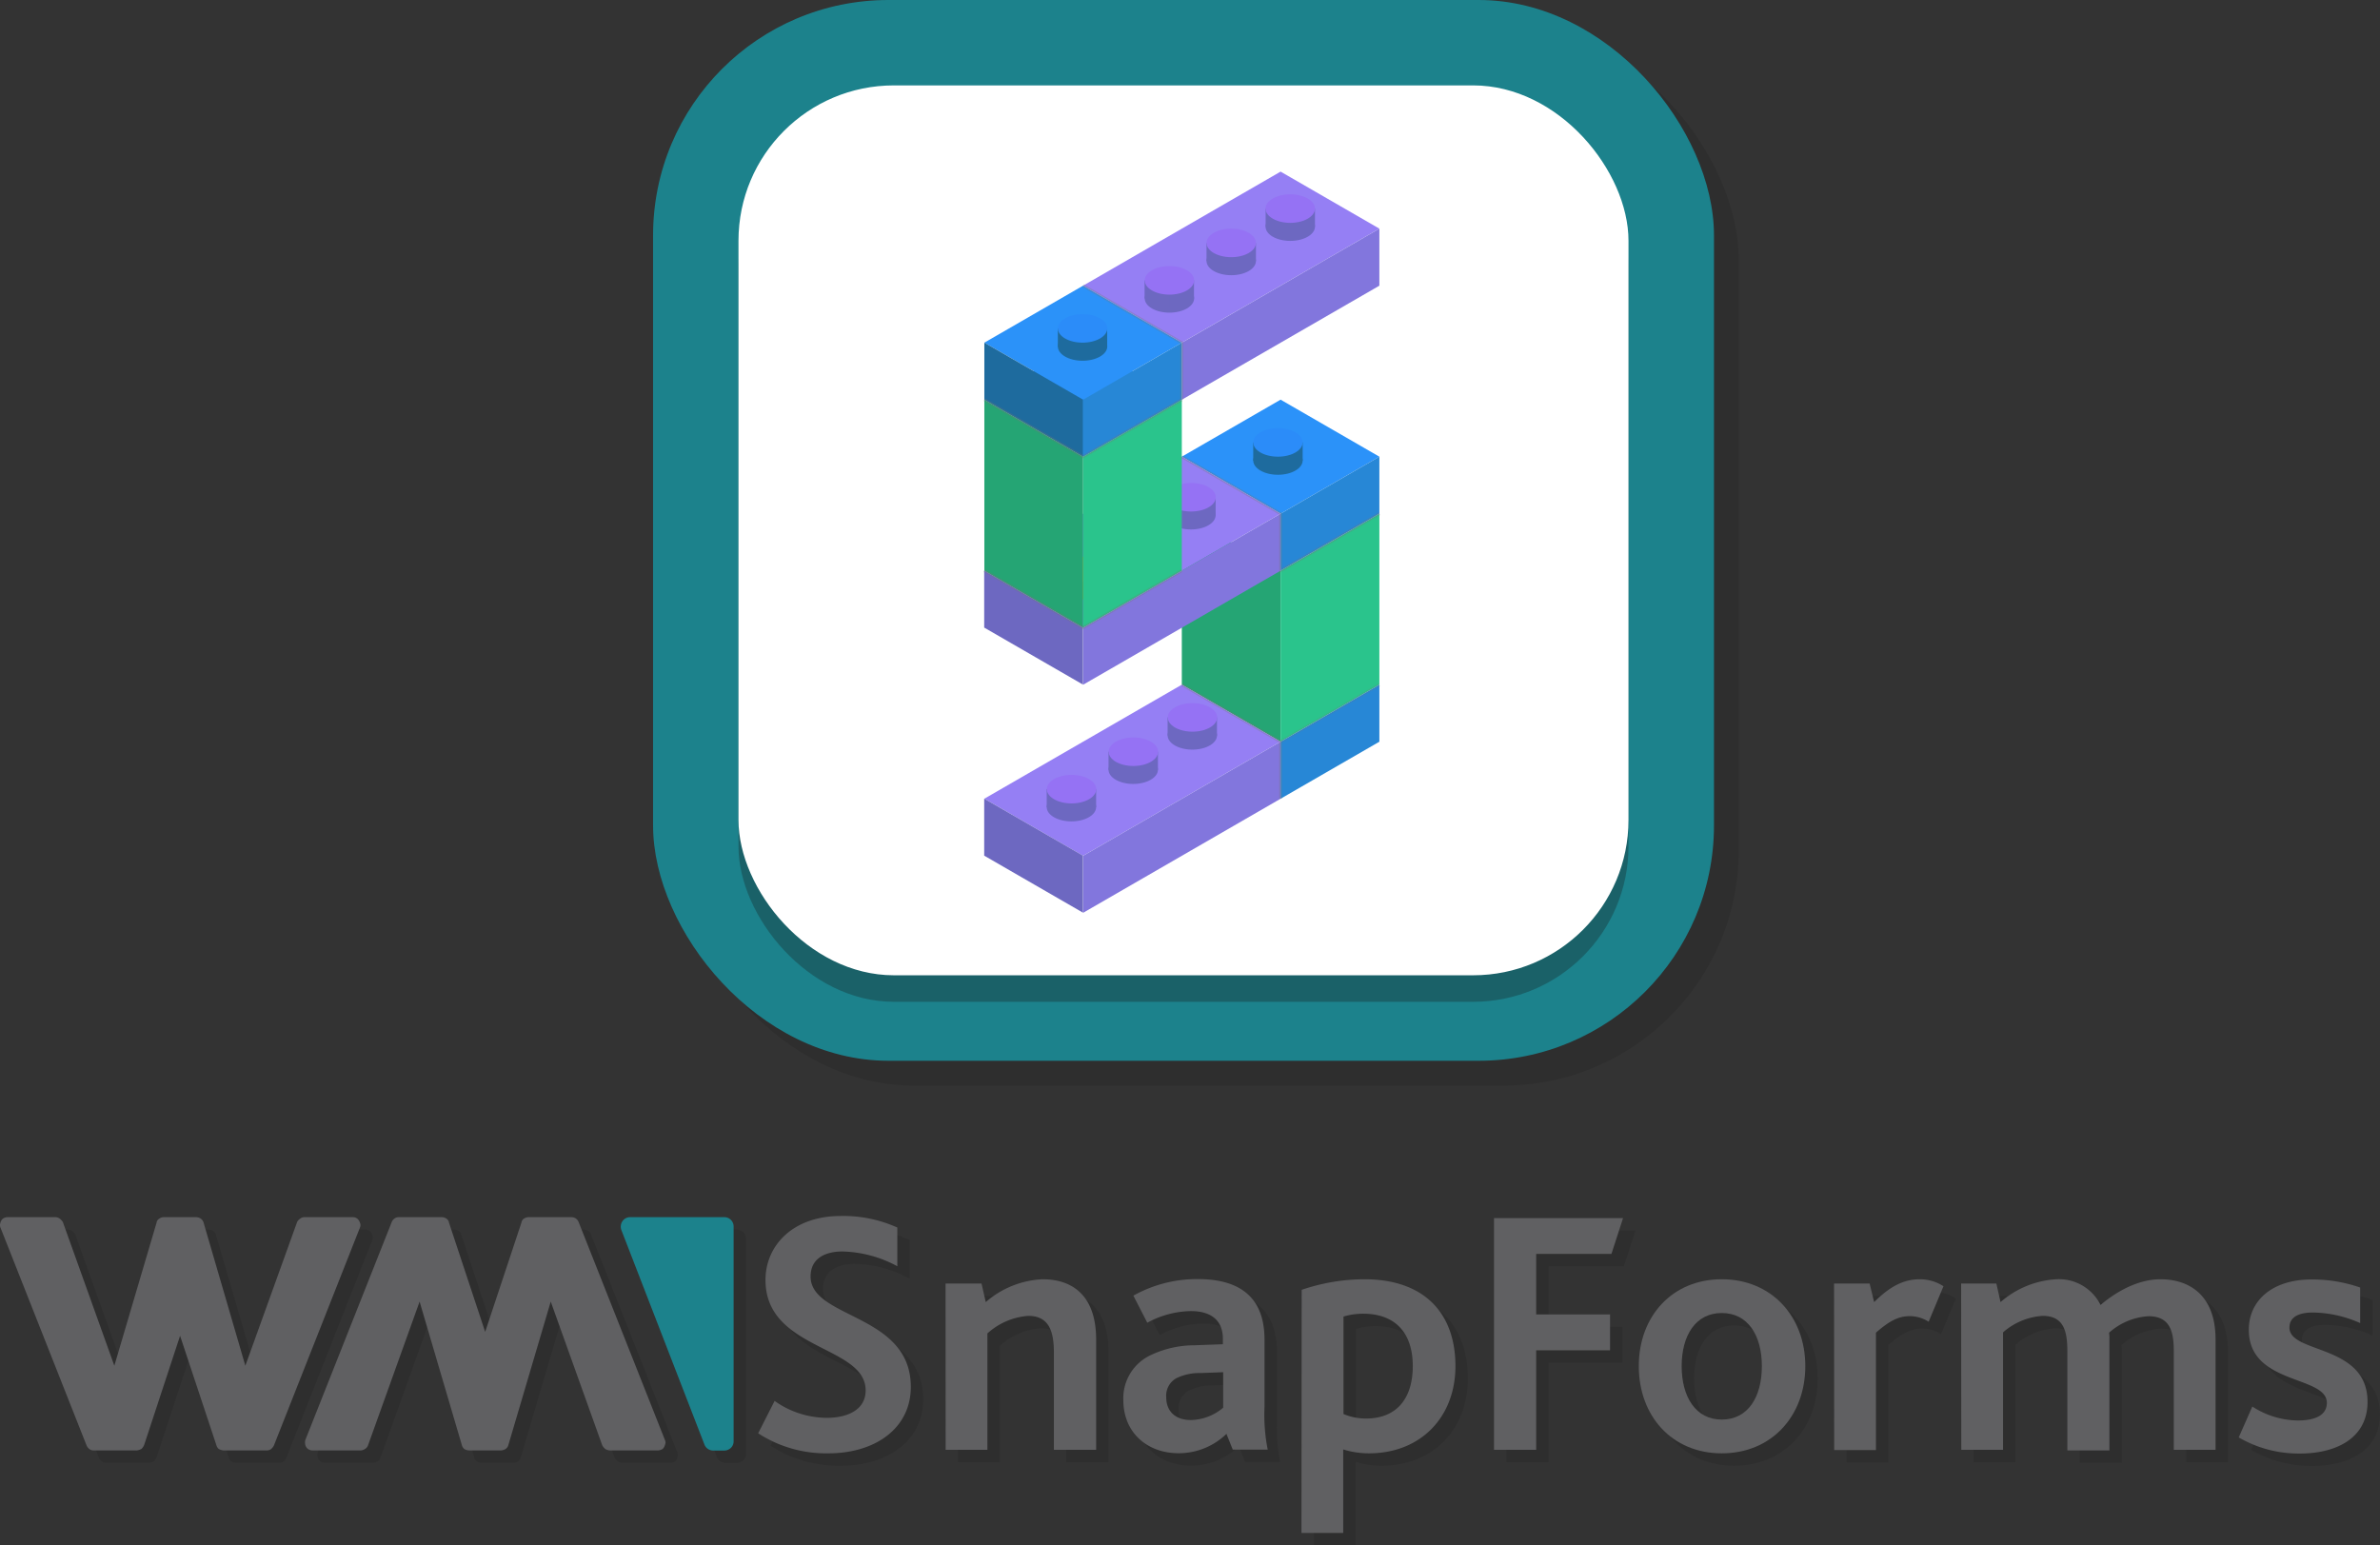 <svg xmlns="http://www.w3.org/2000/svg" width="384" height="249.352" viewBox="0 0 384 249.352">
  <rect x="0" y="0" width="384" height="249.352" fill="#333333" stroke="none"/>
  <g id="logo_inicio" transform="translate(11922 -23555)">
    <rect id="Rectángulo_5207" data-name="Rectángulo 5207" width="171.172" height="171.16" rx="37.972" transform="translate(-11812.631 23559)" opacity="0.1"/>
    <g id="Grupo_8099" data-name="Grupo 8099" transform="translate(2 2)" opacity="0.1">
      <path id="Trazado_6053" data-name="Trazado 6053" d="M1301.033,2120.208a1.226,1.226,0,0,0-1.157-.775h-6.952a1.457,1.457,0,0,0-.73.247.933.933,0,0,0-.382.629l-5.851,17.633-5.84-17.633a.909.909,0,0,0-.394-.629,1.413,1.413,0,0,0-.718-.247H1272a1.112,1.112,0,0,0-.628.191,1.207,1.207,0,0,0-.483.584l-13.961,35.22a1.977,1.977,0,0,0,0,.719,1.23,1.23,0,0,0,.438.685,1.251,1.251,0,0,0,.719.236h7.862a1.475,1.475,0,0,0,.629-.236,1.125,1.125,0,0,0,.483-.584l8.322-23.192,6.817,23.147a1.3,1.3,0,0,0,.382.629,1.706,1.706,0,0,0,.73.236h5.234a1.7,1.7,0,0,0,.719-.236,1.125,1.125,0,0,0,.438-.629l6.839-23.147,8.311,23.192a2.109,2.109,0,0,0,.483.584,1.726,1.726,0,0,0,.674.236h7.862a1.547,1.547,0,0,0,.73-.236,1.412,1.412,0,0,0,.382-.685.891.891,0,0,0,0-.719Zm-35.692-.528a1.551,1.551,0,0,1,.426.674.917.917,0,0,1,0,.73l-13.9,35.209a1.942,1.942,0,0,1-.483.584,1.226,1.226,0,0,1-.685.191h-7a2.335,2.335,0,0,1-.73-.236,1.3,1.3,0,0,1-.382-.629l-5.851-17.633-5.8,17.633a1.94,1.94,0,0,1-.438.629,2.24,2.24,0,0,1-.719.236h-6.963a1.124,1.124,0,0,1-.674-.191,1.466,1.466,0,0,1-.483-.584l-13.915-35.209a1.02,1.02,0,0,1,0-.73,1.248,1.248,0,0,1,.393-.674,1.416,1.416,0,0,1,.719-.247h7.805a1.237,1.237,0,0,1,.674.247,2.13,2.13,0,0,1,.483.528l8.311,23.192,6.817-23.091a.845.845,0,0,1,.427-.629,1.211,1.211,0,0,1,.73-.247h5.267a1.413,1.413,0,0,1,.719.247,1.2,1.2,0,0,1,.438.629l6.739,23.091,8.356-23.192a1.336,1.336,0,0,1,.483-.528,1.12,1.12,0,0,1,.685-.247h7.772A1.217,1.217,0,0,1,1265.341,2119.68Z" transform="translate(-13129.681 21631.963)" fill-rule="evenodd"/>
      <path id="Trazado_6054" data-name="Trazado 6054" d="M1332.659,2149.083a14.661,14.661,0,0,0,8.457,2.729c3.122,0,6.233-1.191,6.233-4.425,0-7.323-16.161-6.413-16.161-17.824,0-5.5,4.369-10.321,12.141-10.321a21.159,21.159,0,0,1,9.13,1.864v6.245a19.437,19.437,0,0,0-8.883-2.381c-2.617,0-5.11,1.022-5.11,4.032,0,6.862,16.172,5.952,16.172,17.812,0,6.638-5.671,10.726-13.331,10.726a20.117,20.117,0,0,1-11.3-3.235Z" transform="translate(-13129.681 21631.963)"/>
      <path id="Trazado_6055" data-name="Trazado 6055" d="M1360.242,2130.136h5.8l.685,3a14.945,14.945,0,0,1,9.187-3.684c4.256,0,8.625,2.1,8.625,9.76v17.756h-6.817v-15.656c0-3.291-.685-5.953-4.144-5.953a11.011,11.011,0,0,0-6.582,2.831v18.778h-6.738Z" transform="translate(-13129.681 21631.963)"/>
      <path id="Trazado_6056" data-name="Trazado 6056" d="M1405.56,2154.4a11.044,11.044,0,0,1-7.716,3.122c-5.11,0-8.918-3.369-8.918-8.569a7.672,7.672,0,0,1,4.549-7.323,16.536,16.536,0,0,1,6.918-1.527l4.594-.169v-.853c0-3.122-2.044-4.493-5.167-4.493a15.2,15.2,0,0,0-7.03,1.876l-2.246-4.369a21.051,21.051,0,0,1,10.377-2.673c7.21,0,10.782,3.291,10.782,9.76v10.894a28.825,28.825,0,0,0,.517,6.862h-5.638Zm-4.2-9.816a8.456,8.456,0,0,0-3.875.831,3.223,3.223,0,0,0-1.639,3.066c0,2.325,1.527,3.684,3.964,3.684a8.29,8.29,0,0,0,5.223-1.988v-5.728Z" transform="translate(-13129.681 21631.963)"/>
      <path id="Trazado_6057" data-name="Trazado 6057" d="M1417.7,2131.158a31.44,31.44,0,0,1,10.108-1.707c9.648,0,14.7,5.447,14.7,14.016,0,8.232-5.616,14.073-13.961,14.073a14.093,14.093,0,0,1-4.144-.629v13.477h-6.738Zm10.378,20.766c5,0,7.547-3.291,7.547-8.457,0-5.728-3.178-8.457-8-8.457a11.039,11.039,0,0,0-3.178.461v15.723A9.269,9.269,0,0,0,1428.078,2151.924Z" transform="translate(-13129.681 21631.963)"/>
      <path id="Trazado_6058" data-name="Trazado 6058" d="M1448.731,2119.579h20.823l-1.876,5.784h-12.141v9.76h11.917v5.795h-11.917v16.049h-6.806Z" transform="translate(-13129.681 21631.963)"/>
      <path id="Trazado_6059" data-name="Trazado 6059" d="M1472.092,2143.467c0-8.052,5.391-14.016,13.387-14.016s13.477,5.964,13.477,14.016-5.447,14.073-13.477,14.073S1472.092,2151.52,1472.092,2143.467Zm19.856,0c0-4.941-2.246-8.569-6.469-8.569s-6.469,3.628-6.469,8.569,2.246,8.626,6.469,8.626,6.469-3.628,6.469-8.626Z" transform="translate(-13129.681 21631.963)"/>
      <path id="Trazado_6060" data-name="Trazado 6060" d="M1503.595,2130.136h5.739l.73,3c2.448-2.437,4.661-3.684,7.379-3.684a7.019,7.019,0,0,1,3.807,1.123l-2.392,5.728a5.762,5.762,0,0,0-3.055-.9c-1.763,0-3.235.73-5.447,2.662v18.947h-6.739Z" transform="translate(-13129.681 21631.963)"/>
      <path id="Trazado_6061" data-name="Trazado 6061" d="M1524.1,2130.136h5.683l.673,3a15,15,0,0,1,8.985-3.684,7.5,7.5,0,0,1,7.154,4.144c3.235-2.729,6.638-4.144,9.648-4.144,4.706,0,8.906,2.6,8.906,9.7v17.813h-6.739V2141.03c0-3.178-.629-5.615-4.088-5.615a10.494,10.494,0,0,0-6.356,2.661,5.744,5.744,0,0,1,.056,1.022v17.97h-6.784v-15.982c0-3.122-.505-5.728-3.976-5.728a10.727,10.727,0,0,0-6.4,2.662v18.947h-6.739Z" transform="translate(-13129.681 21631.963)"/>
      <path id="Trazado_6062" data-name="Trazado 6062" d="M1571.082,2149.992a13.8,13.8,0,0,0,7.323,2.247c2.729,0,4.7-.8,4.7-2.842,0-4.492-12.59-2.83-12.59-11.792,0-4.774,3.853-8.12,10.108-8.12a23.7,23.7,0,0,1,7.862,1.3v5.739a19.247,19.247,0,0,0-7.615-1.707c-2.246,0-3.8.685-3.8,2.437,0,4.257,12.6,2.617,12.6,11.973,0,5.907-5.111,8.344-10.9,8.344a19.252,19.252,0,0,1-9.883-2.6Z" transform="translate(-13129.681 21631.963)"/>
      <path id="Trazado_6063" data-name="Trazado 6063" d="M1309.344,2119.433h15.195a1.493,1.493,0,0,1,1.505,1.471v34.681a1.441,1.441,0,0,1-.4,1.034,1.539,1.539,0,0,1-1.123.471h-1.786a1.515,1.515,0,0,1-1.4-.977l-13.365-34.513a1.582,1.582,0,0,1,.169-1.561A1.5,1.5,0,0,1,1309.344,2119.433Z" transform="translate(-13129.681 21631.963)" fill-rule="evenodd"/>
    </g>
    <g id="Grupo_8098" data-name="Grupo 8098">
      <path id="Trazado_6053-2" data-name="Trazado 6053" d="M1301.033,2120.208a1.226,1.226,0,0,0-1.157-.775h-6.952a1.457,1.457,0,0,0-.73.247.933.933,0,0,0-.382.629l-5.851,17.633-5.84-17.633a.909.909,0,0,0-.394-.629,1.413,1.413,0,0,0-.718-.247H1272a1.112,1.112,0,0,0-.628.191,1.207,1.207,0,0,0-.483.584l-13.961,35.22a1.977,1.977,0,0,0,0,.719,1.23,1.23,0,0,0,.438.685,1.251,1.251,0,0,0,.719.236h7.862a1.475,1.475,0,0,0,.629-.236,1.125,1.125,0,0,0,.483-.584l8.322-23.192,6.817,23.147a1.3,1.3,0,0,0,.382.629,1.706,1.706,0,0,0,.73.236h5.234a1.7,1.7,0,0,0,.719-.236,1.125,1.125,0,0,0,.438-.629l6.839-23.147,8.311,23.192a2.109,2.109,0,0,0,.483.584,1.726,1.726,0,0,0,.674.236h7.862a1.547,1.547,0,0,0,.73-.236,1.412,1.412,0,0,0,.382-.685.891.891,0,0,0,0-.719Zm-35.692-.528a1.551,1.551,0,0,1,.426.674.917.917,0,0,1,0,.73l-13.9,35.209a1.942,1.942,0,0,1-.483.584,1.226,1.226,0,0,1-.685.191h-7a2.335,2.335,0,0,1-.73-.236,1.3,1.3,0,0,1-.382-.629l-5.851-17.633-5.8,17.633a1.94,1.94,0,0,1-.438.629,2.24,2.24,0,0,1-.719.236h-6.963a1.124,1.124,0,0,1-.674-.191,1.466,1.466,0,0,1-.483-.584l-13.915-35.209a1.02,1.02,0,0,1,0-.73,1.248,1.248,0,0,1,.393-.674,1.416,1.416,0,0,1,.719-.247h7.805a1.237,1.237,0,0,1,.674.247,2.13,2.13,0,0,1,.483.528l8.311,23.192,6.817-23.091a.845.845,0,0,1,.427-.629,1.211,1.211,0,0,1,.73-.247h5.267a1.413,1.413,0,0,1,.719.247,1.2,1.2,0,0,1,.438.629l6.739,23.091,8.356-23.192a1.336,1.336,0,0,1,.483-.528,1.12,1.12,0,0,1,.685-.247h7.772A1.217,1.217,0,0,1,1265.341,2119.68Z" transform="translate(-13129.681 21631.963)" fill="#606062" fill-rule="evenodd"/>
      <path id="Trazado_6054-2" data-name="Trazado 6054" d="M1332.659,2149.083a14.661,14.661,0,0,0,8.457,2.729c3.122,0,6.233-1.191,6.233-4.425,0-7.323-16.161-6.413-16.161-17.824,0-5.5,4.369-10.321,12.141-10.321a21.159,21.159,0,0,1,9.13,1.864v6.245a19.437,19.437,0,0,0-8.883-2.381c-2.617,0-5.11,1.022-5.11,4.032,0,6.862,16.172,5.952,16.172,17.812,0,6.638-5.671,10.726-13.331,10.726a20.117,20.117,0,0,1-11.3-3.235Z" transform="translate(-13129.681 21631.963)" fill="#606062"/>
      <path id="Trazado_6055-2" data-name="Trazado 6055" d="M1360.242,2130.136h5.8l.685,3a14.945,14.945,0,0,1,9.187-3.684c4.256,0,8.625,2.1,8.625,9.76v17.756h-6.817v-15.656c0-3.291-.685-5.953-4.144-5.953a11.011,11.011,0,0,0-6.582,2.831v18.778h-6.738Z" transform="translate(-13129.681 21631.963)" fill="#606062"/>
      <path id="Trazado_6056-2" data-name="Trazado 6056" d="M1405.56,2154.4a11.044,11.044,0,0,1-7.716,3.122c-5.11,0-8.918-3.369-8.918-8.569a7.672,7.672,0,0,1,4.549-7.323,16.536,16.536,0,0,1,6.918-1.527l4.594-.169v-.853c0-3.122-2.044-4.493-5.167-4.493a15.2,15.2,0,0,0-7.03,1.876l-2.246-4.369a21.051,21.051,0,0,1,10.377-2.673c7.21,0,10.782,3.291,10.782,9.76v10.894a28.825,28.825,0,0,0,.517,6.862h-5.638Zm-4.2-9.816a8.456,8.456,0,0,0-3.875.831,3.223,3.223,0,0,0-1.639,3.066c0,2.325,1.527,3.684,3.964,3.684a8.29,8.29,0,0,0,5.223-1.988v-5.728Z" transform="translate(-13129.681 21631.963)" fill="#606062"/>
      <path id="Trazado_6057-2" data-name="Trazado 6057" d="M1417.7,2131.158a31.44,31.44,0,0,1,10.108-1.707c9.648,0,14.7,5.447,14.7,14.016,0,8.232-5.616,14.073-13.961,14.073a14.093,14.093,0,0,1-4.144-.629v13.477h-6.738Zm10.378,20.766c5,0,7.547-3.291,7.547-8.457,0-5.728-3.178-8.457-8-8.457a11.039,11.039,0,0,0-3.178.461v15.723A9.269,9.269,0,0,0,1428.078,2151.924Z" transform="translate(-13129.681 21631.963)" fill="#606062"/>
      <path id="Trazado_6058-2" data-name="Trazado 6058" d="M1448.731,2119.579h20.823l-1.876,5.784h-12.141v9.76h11.917v5.795h-11.917v16.049h-6.806Z" transform="translate(-13129.681 21631.963)" fill="#606062"/>
      <path id="Trazado_6059-2" data-name="Trazado 6059" d="M1472.092,2143.467c0-8.052,5.391-14.016,13.387-14.016s13.477,5.964,13.477,14.016-5.447,14.073-13.477,14.073S1472.092,2151.52,1472.092,2143.467Zm19.856,0c0-4.941-2.246-8.569-6.469-8.569s-6.469,3.628-6.469,8.569,2.246,8.626,6.469,8.626,6.469-3.628,6.469-8.626Z" transform="translate(-13129.681 21631.963)" fill="#606062"/>
      <path id="Trazado_6060-2" data-name="Trazado 6060" d="M1503.595,2130.136h5.739l.73,3c2.448-2.437,4.661-3.684,7.379-3.684a7.019,7.019,0,0,1,3.807,1.123l-2.392,5.728a5.762,5.762,0,0,0-3.055-.9c-1.763,0-3.235.73-5.447,2.662v18.947h-6.739Z" transform="translate(-13129.681 21631.963)" fill="#606062"/>
      <path id="Trazado_6061-2" data-name="Trazado 6061" d="M1524.1,2130.136h5.683l.673,3a15,15,0,0,1,8.985-3.684,7.5,7.5,0,0,1,7.154,4.144c3.235-2.729,6.638-4.144,9.648-4.144,4.706,0,8.906,2.6,8.906,9.7v17.813h-6.739V2141.03c0-3.178-.629-5.615-4.088-5.615a10.494,10.494,0,0,0-6.356,2.661,5.744,5.744,0,0,1,.056,1.022v17.97h-6.784v-15.982c0-3.122-.505-5.728-3.976-5.728a10.727,10.727,0,0,0-6.4,2.662v18.947h-6.739Z" transform="translate(-13129.681 21631.963)" fill="#606062"/>
      <path id="Trazado_6062-2" data-name="Trazado 6062" d="M1571.082,2149.992a13.8,13.8,0,0,0,7.323,2.247c2.729,0,4.7-.8,4.7-2.842,0-4.492-12.59-2.83-12.59-11.792,0-4.774,3.853-8.12,10.108-8.12a23.7,23.7,0,0,1,7.862,1.3v5.739a19.247,19.247,0,0,0-7.615-1.707c-2.246,0-3.8.685-3.8,2.437,0,4.257,12.6,2.617,12.6,11.973,0,5.907-5.111,8.344-10.9,8.344a19.252,19.252,0,0,1-9.883-2.6Z" transform="translate(-13129.681 21631.963)" fill="#606062"/>
      <path id="Trazado_6063-2" data-name="Trazado 6063" d="M1309.344,2119.433h15.195a1.493,1.493,0,0,1,1.505,1.471v34.681a1.441,1.441,0,0,1-.4,1.034,1.539,1.539,0,0,1-1.123.471h-1.786a1.515,1.515,0,0,1-1.4-.977l-13.365-34.513a1.582,1.582,0,0,1,.169-1.561A1.5,1.5,0,0,1,1309.344,2119.433Z" transform="translate(-13129.681 21631.963)" fill="#1c828c" fill-rule="evenodd"/>
    </g>
    <rect id="Rectángulo_5193" data-name="Rectángulo 5193" width="171.172" height="171.16" rx="37.972" transform="translate(-11816.631 23555)" fill="#1c828c"/>
    <rect id="Rectángulo_5194" data-name="Rectángulo 5194" width="143.6" height="143.588" rx="25.068" transform="translate(-11802.851 23573.059)" fill="#161616" opacity="0.3" style="isolation: isolate"/>
    <rect id="Rectángulo_5195" data-name="Rectángulo 5195" width="143.6" height="143.588" rx="25.068" transform="translate(-11802.851 23568.779)" fill="#fff"/>
    <path id="Trazado_6064" data-name="Trazado 6064" d="M1398.36,2005.921v27.595l15.937,9.2v-27.595Z" transform="translate(-13129.681 21631.963)" fill="#25a574"/>
    <path id="Trazado_6065" data-name="Trazado 6065" d="M1430.234,2005.921v27.595l-15.937,9.2v-27.595Z" transform="translate(-13129.681 21631.963)" fill="#2ac48c"/>
    <path id="Trazado_6066" data-name="Trazado 6066" d="M1398.36,1996.723l15.937-9.2,15.937,9.2-15.937,9.2Z" transform="translate(-13129.681 21631.963)" fill="#2b92f9"/>
    <path id="Trazado_6067" data-name="Trazado 6067" d="M1366.5,2015.119l15.937-9.2,15.926,9.2-15.926,9.2Z" transform="translate(-13129.681 21631.963)" fill="none"/>
    <path id="Trazado_6068" data-name="Trazado 6068" d="M1366.5,2015.119l31.862-18.4,15.937,9.2-31.862,18.4Z" transform="translate(-13129.681 21631.963)" fill="#957ff4"/>
    <path id="Trazado_6069" data-name="Trazado 6069" d="M1366.5,2051.912l31.862-18.4,15.937,9.2-31.862,18.408Z" transform="translate(-13129.681 21631.963)" fill="#957ff4"/>
    <path id="Trazado_6070" data-name="Trazado 6070" d="M1382.435,1969.128l31.862-18.4,15.937,9.2-31.874,18.4Z" transform="translate(-13129.681 21631.963)" fill="#957ff4"/>
    <path id="Trazado_6071" data-name="Trazado 6071" d="M1414.3,2005.921v9.2l-31.862,18.4v-9.2Z" transform="translate(-13129.681 21631.963)" fill="#8276dd"/>
    <path id="Trazado_6072" data-name="Trazado 6072" d="M1414.3,2042.714v9.2l-31.862,18.407v-9.2Z" transform="translate(-13129.681 21631.963)" fill="#8276dd"/>
    <path id="Trazado_6073" data-name="Trazado 6073" d="M1419.542,1966.1l10.692-6.166v9.2l-31.874,18.4v-9.2l21.182-12.231" transform="translate(-13129.681 21631.963)" fill="#8276dd"/>
    <ellipse id="Elipse_285" data-name="Elipse 285" cx="3.987" cy="2.302" rx="3.987" ry="2.302" transform="translate(-11753.322 23647.43)" fill="#e29817"/>
    <path id="Trazado_6074" data-name="Trazado 6074" d="M1376.37,2014.85v2.931l3.976,1.471v-2.931Z" transform="translate(-13129.681 21631.963)" fill="#e29817"/>
    <path id="Trazado_6075" data-name="Trazado 6075" d="M1384.333,2014.85v2.931l-3.987,1.471v-2.931Z" transform="translate(-13129.681 21631.963)" fill="#e29817"/>
    <ellipse id="Elipse_286" data-name="Elipse 286" cx="3.987" cy="2.302" rx="3.987" ry="2.302" transform="translate(-11753.322 23644.521)" fill="#fca817"/>
    <ellipse id="Elipse_287" data-name="Elipse 287" cx="3.987" cy="2.302" rx="3.987" ry="2.302" transform="translate(-11743.349 23641.389)" fill="#e29817"/>
    <path id="Trazado_6076" data-name="Trazado 6076" d="M1386.343,2008.819v2.931l3.976,1.46v-2.931Z" transform="translate(-13129.681 21631.963)" fill="#e29817"/>
    <path id="Trazado_6077" data-name="Trazado 6077" d="M1394.306,2008.819v2.931l-3.987,1.46v-2.931Z" transform="translate(-13129.681 21631.963)" fill="#e29817"/>
    <ellipse id="Elipse_288" data-name="Elipse 288" cx="3.987" cy="2.302" rx="3.987" ry="2.302" transform="translate(-11743.349 23638.479)" fill="#fca817"/>
    <path id="Trazado_6078" data-name="Trazado 6078" d="M1382.412,2033.5l-15.937-9.2V2015.1l15.937,9.209Z" transform="translate(-13129.681 21631.963)" fill="#6d68c1"/>
    <path id="Trazado_6079" data-name="Trazado 6079" d="M1382.412,2070.3l-15.937-9.2v-9.2l15.937,9.2Z" transform="translate(-13129.681 21631.963)" fill="#6d68c1"/>
    <ellipse id="Elipse_289" data-name="Elipse 289" cx="3.987" cy="2.302" rx="3.987" ry="2.302" transform="translate(-11737.307 23600.844)" fill="#6d68c1"/>
    <path id="Trazado_6080" data-name="Trazado 6080" d="M1392.352,1968.252v2.931l3.987,1.46v-2.931Z" transform="translate(-13129.681 21631.963)" fill="#6d68c1"/>
    <path id="Trazado_6081" data-name="Trazado 6081" d="M1400.326,1968.252v2.931l-3.987,1.46v-2.931Z" transform="translate(-13129.681 21631.963)" fill="#6d68c1"/>
    <ellipse id="Elipse_290" data-name="Elipse 290" cx="3.987" cy="2.302" rx="3.987" ry="2.302" transform="translate(-11727.333 23594.803)" fill="#6d68c1"/>
    <path id="Trazado_6082" data-name="Trazado 6082" d="M1402.347,1962.233v2.931l3.987,1.46v-2.931Z" transform="translate(-13129.681 21631.963)" fill="#6d68c1"/>
    <path id="Trazado_6083" data-name="Trazado 6083" d="M1410.321,1962.233v2.931l-3.987,1.46v-2.931Z" transform="translate(-13129.681 21631.963)" fill="#6d68c1"/>
    <ellipse id="Elipse_291" data-name="Elipse 291" cx="3.987" cy="2.302" rx="3.987" ry="2.302" transform="translate(-11717.81 23589.266)" fill="#6d68c1"/>
    <path id="Trazado_6084" data-name="Trazado 6084" d="M1411.883,1956.7v2.931l3.987,1.46v-2.931Z" transform="translate(-13129.681 21631.963)" fill="#6d68c1"/>
    <path id="Trazado_6085" data-name="Trazado 6085" d="M1419.845,1956.7v2.931l-3.976,1.46v-2.931Z" transform="translate(-13129.681 21631.963)" fill="#6d68c1"/>
    <ellipse id="Elipse_292" data-name="Elipse 292" cx="3.987" cy="2.302" rx="3.987" ry="2.302" transform="translate(-11753.119 23682.932)" fill="#6d68c1"/>
    <path id="Trazado_6086" data-name="Trazado 6086" d="M1376.561,2050.351v2.931l3.987,1.471v-2.931Z" transform="translate(-13129.681 21631.963)" fill="#6d68c1"/>
    <path id="Trazado_6087" data-name="Trazado 6087" d="M1384.535,2050.351v2.931l-3.987,1.471v-2.931Z" transform="translate(-13129.681 21631.963)" fill="#6d68c1"/>
    <ellipse id="Elipse_293" data-name="Elipse 293" cx="3.987" cy="2.302" rx="3.987" ry="2.302" transform="translate(-11743.146 23676.889)" fill="#6d68c1"/>
    <path id="Trazado_6088" data-name="Trazado 6088" d="M1386.534,2044.309v2.931l3.987,1.471v-2.931Z" transform="translate(-13129.681 21631.963)" fill="#6d68c1"/>
    <path id="Trazado_6089" data-name="Trazado 6089" d="M1394.508,2044.309v2.931l-3.987,1.471v-2.931Z" transform="translate(-13129.681 21631.963)" fill="#6d68c1"/>
    <ellipse id="Elipse_294" data-name="Elipse 294" cx="3.987" cy="2.302" rx="3.987" ry="2.302" transform="translate(-11733.611 23671.352)" fill="#6d68c1"/>
    <path id="Trazado_6090" data-name="Trazado 6090" d="M1396.069,2038.772v2.931l3.987,1.46v-2.92Z" transform="translate(-13129.681 21631.963)" fill="#6d68c1"/>
    <path id="Trazado_6091" data-name="Trazado 6091" d="M1404.032,2038.772v2.931l-3.976,1.46v-2.92Z" transform="translate(-13129.681 21631.963)" fill="#6d68c1"/>
    <ellipse id="Elipse_295" data-name="Elipse 295" cx="3.987" cy="2.302" rx="3.987" ry="2.302" transform="translate(-11733.836 23635.828)" fill="#6d68c1"/>
    <path id="Trazado_6092" data-name="Trazado 6092" d="M1395.845,2003.259v2.92l3.987,1.471v-2.931Z" transform="translate(-13129.681 21631.963)" fill="#6d68c1"/>
    <path id="Trazado_6093" data-name="Trazado 6093" d="M1403.819,2003.259v2.92l-3.987,1.471v-2.931Z" transform="translate(-13129.681 21631.963)" fill="#6d68c1"/>
    <ellipse id="Elipse_296" data-name="Elipse 296" cx="3.987" cy="2.302" rx="3.987" ry="2.302" transform="translate(-11733.813 23632.932)" fill="#9572f4"/>
    <path id="Trazado_6094" data-name="Trazado 6094" d="M1366.5,1978.327l15.937-9.2,15.926,9.2-15.926,9.2Z" transform="translate(-13129.681 21631.963)" fill="#2b92f9"/>
    <path id="Trazado_6095" data-name="Trazado 6095" d="M1366.5,1987.525l15.937-9.2,15.926,9.2-15.926,9.2Z" transform="translate(-13129.681 21631.963)" fill="#2b92f9"/>
    <ellipse id="Elipse_297" data-name="Elipse 297" cx="3.987" cy="2.302" rx="3.987" ry="2.302" transform="translate(-11751.322 23608.605)" fill="#1e6b9e"/>
    <path id="Trazado_6096" data-name="Trazado 6096" d="M1378.358,1976.024v2.931l3.987,1.471V1977.5Z" transform="translate(-13129.681 21631.963)" fill="#1e6b9e"/>
    <path id="Trazado_6097" data-name="Trazado 6097" d="M1386.321,1976.024v2.931l-3.976,1.471V1977.5Z" transform="translate(-13129.681 21631.963)" fill="#1e6b9e"/>
    <ellipse id="Elipse_298" data-name="Elipse 298" cx="3.987" cy="2.302" rx="3.987" ry="2.302" transform="translate(-11751.322 23605.686)" fill="#2b8cf9"/>
    <ellipse id="Elipse_299" data-name="Elipse 299" cx="3.987" cy="2.302" rx="3.987" ry="2.302" transform="translate(-11719.797 23627.002)" fill="#1e6b9e"/>
    <path id="Trazado_6098" data-name="Trazado 6098" d="M1409.883,1994.421v2.931l3.987,1.471v-2.931Z" transform="translate(-13129.681 21631.963)" fill="#1e6b9e"/>
    <path id="Trazado_6099" data-name="Trazado 6099" d="M1417.857,1994.421v2.931l-3.987,1.471v-2.931Z" transform="translate(-13129.681 21631.963)" fill="#1e6b9e"/>
    <ellipse id="Elipse_300" data-name="Elipse 300" cx="3.987" cy="2.302" rx="3.987" ry="2.302" transform="translate(-11719.797 23624.082)" fill="#2b8cf9"/>
    <path id="Trazado_6100" data-name="Trazado 6100" d="M1366.5,1978.327v9.2l15.937,9.2v-9.2Z" transform="translate(-13129.681 21631.963)" fill="#1e6b9e"/>
    <path id="Trazado_6101" data-name="Trazado 6101" d="M1398.36,1978.327v9.2l-15.926,9.2v-9.2Z" transform="translate(-13129.681 21631.963)" fill="#2787d6"/>
    <path id="Trazado_6102" data-name="Trazado 6102" d="M1430.234,1996.723v9.2l-15.937,9.2v-9.2Z" transform="translate(-13129.681 21631.963)" fill="#2787d6"/>
    <path id="Trazado_6103" data-name="Trazado 6103" d="M1430.234,2033.516v9.2l-15.937,9.2v-9.2Z" transform="translate(-13129.681 21631.963)" fill="#2787d6"/>
    <path id="Trazado_6104" data-name="Trazado 6104" d="M1366.5,1987.525v27.594l15.937,9.2v-27.595Z" transform="translate(-13129.681 21631.963)" fill="#25a574"/>
    <path id="Trazado_6105" data-name="Trazado 6105" d="M1398.36,1987.525v27.594l-15.926,9.2v-27.595Z" transform="translate(-13129.681 21631.963)" fill="#2ac48c"/>
    <line id="Línea_748" data-name="Línea 748" x1="15.937" y2="9.198" transform="translate(-11715.384 23665.479)" fill="none" stroke="#757575" stroke-miterlimit="10" stroke-width="0.472" opacity="0.17" style="isolation: isolate"/>
    <path id="Trazado_6106" data-name="Trazado 6106" d="M1398.36,1996.723l15.937,9.2v9.2l15.937-9.2" transform="translate(-13129.681 21631.963)" fill="none" stroke="#757575" stroke-miterlimit="10" stroke-width="0.472" opacity="0.27" style="isolation: isolate"/>
    <path id="Trazado_6107" data-name="Trazado 6107" d="M1382.424,1969.128l15.926,9.2v9.2" transform="translate(-13129.681 21631.963)" fill="none" stroke="#757575" stroke-miterlimit="10" stroke-width="0.472" opacity="0.27" style="isolation: isolate"/>
    <path id="Trazado_6108" data-name="Trazado 6108" d="M1398.36,2033.516l15.937,9.2v9.2" transform="translate(-13129.681 21631.963)" fill="none" stroke="#757575" stroke-miterlimit="10" stroke-width="0.472" opacity="0.27" style="isolation: isolate"/>
    <path id="Trazado_6109" data-name="Trazado 6109" d="M1398.36,1987.525l-15.926,9.2-15.937-9.2" transform="translate(-13129.681 21631.963)" fill="none" stroke="#757575" stroke-miterlimit="10" stroke-width="0.472" opacity="0.27" style="isolation: isolate"/>
    <path id="Trazado_6110" data-name="Trazado 6110" d="M1398.36,2015.119l-15.926,9.2-15.937-9.2" transform="translate(-13129.681 21631.963)" fill="none" stroke="#757575" stroke-miterlimit="10" stroke-width="0.472" opacity="0.27" style="isolation: isolate"/>
    <ellipse id="Elipse_301" data-name="Elipse 301" cx="3.987" cy="2.302" rx="3.987" ry="2.302" transform="translate(-11737.307 23597.936)" fill="#9572f4"/>
    <ellipse id="Elipse_302" data-name="Elipse 302" cx="3.987" cy="2.302" rx="3.987" ry="2.302" transform="translate(-11727.333 23591.893)" fill="#9572f4"/>
    <ellipse id="Elipse_303" data-name="Elipse 303" cx="3.987" cy="2.302" rx="3.987" ry="2.302" transform="translate(-11717.81 23586.355)" fill="#9572f4"/>
    <ellipse id="Elipse_304" data-name="Elipse 304" cx="3.987" cy="2.302" rx="3.987" ry="2.302" transform="translate(-11753.098 23680.033)" fill="#9572f4"/>
    <ellipse id="Elipse_305" data-name="Elipse 305" cx="3.987" cy="2.302" rx="3.987" ry="2.302" transform="translate(-11743.124 23673.992)" fill="#9572f4"/>
    <ellipse id="Elipse_306" data-name="Elipse 306" cx="3.987" cy="2.302" rx="3.987" ry="2.302" transform="translate(-11733.589 23668.455)" fill="#9572f4"/>
  </g>
</svg>

